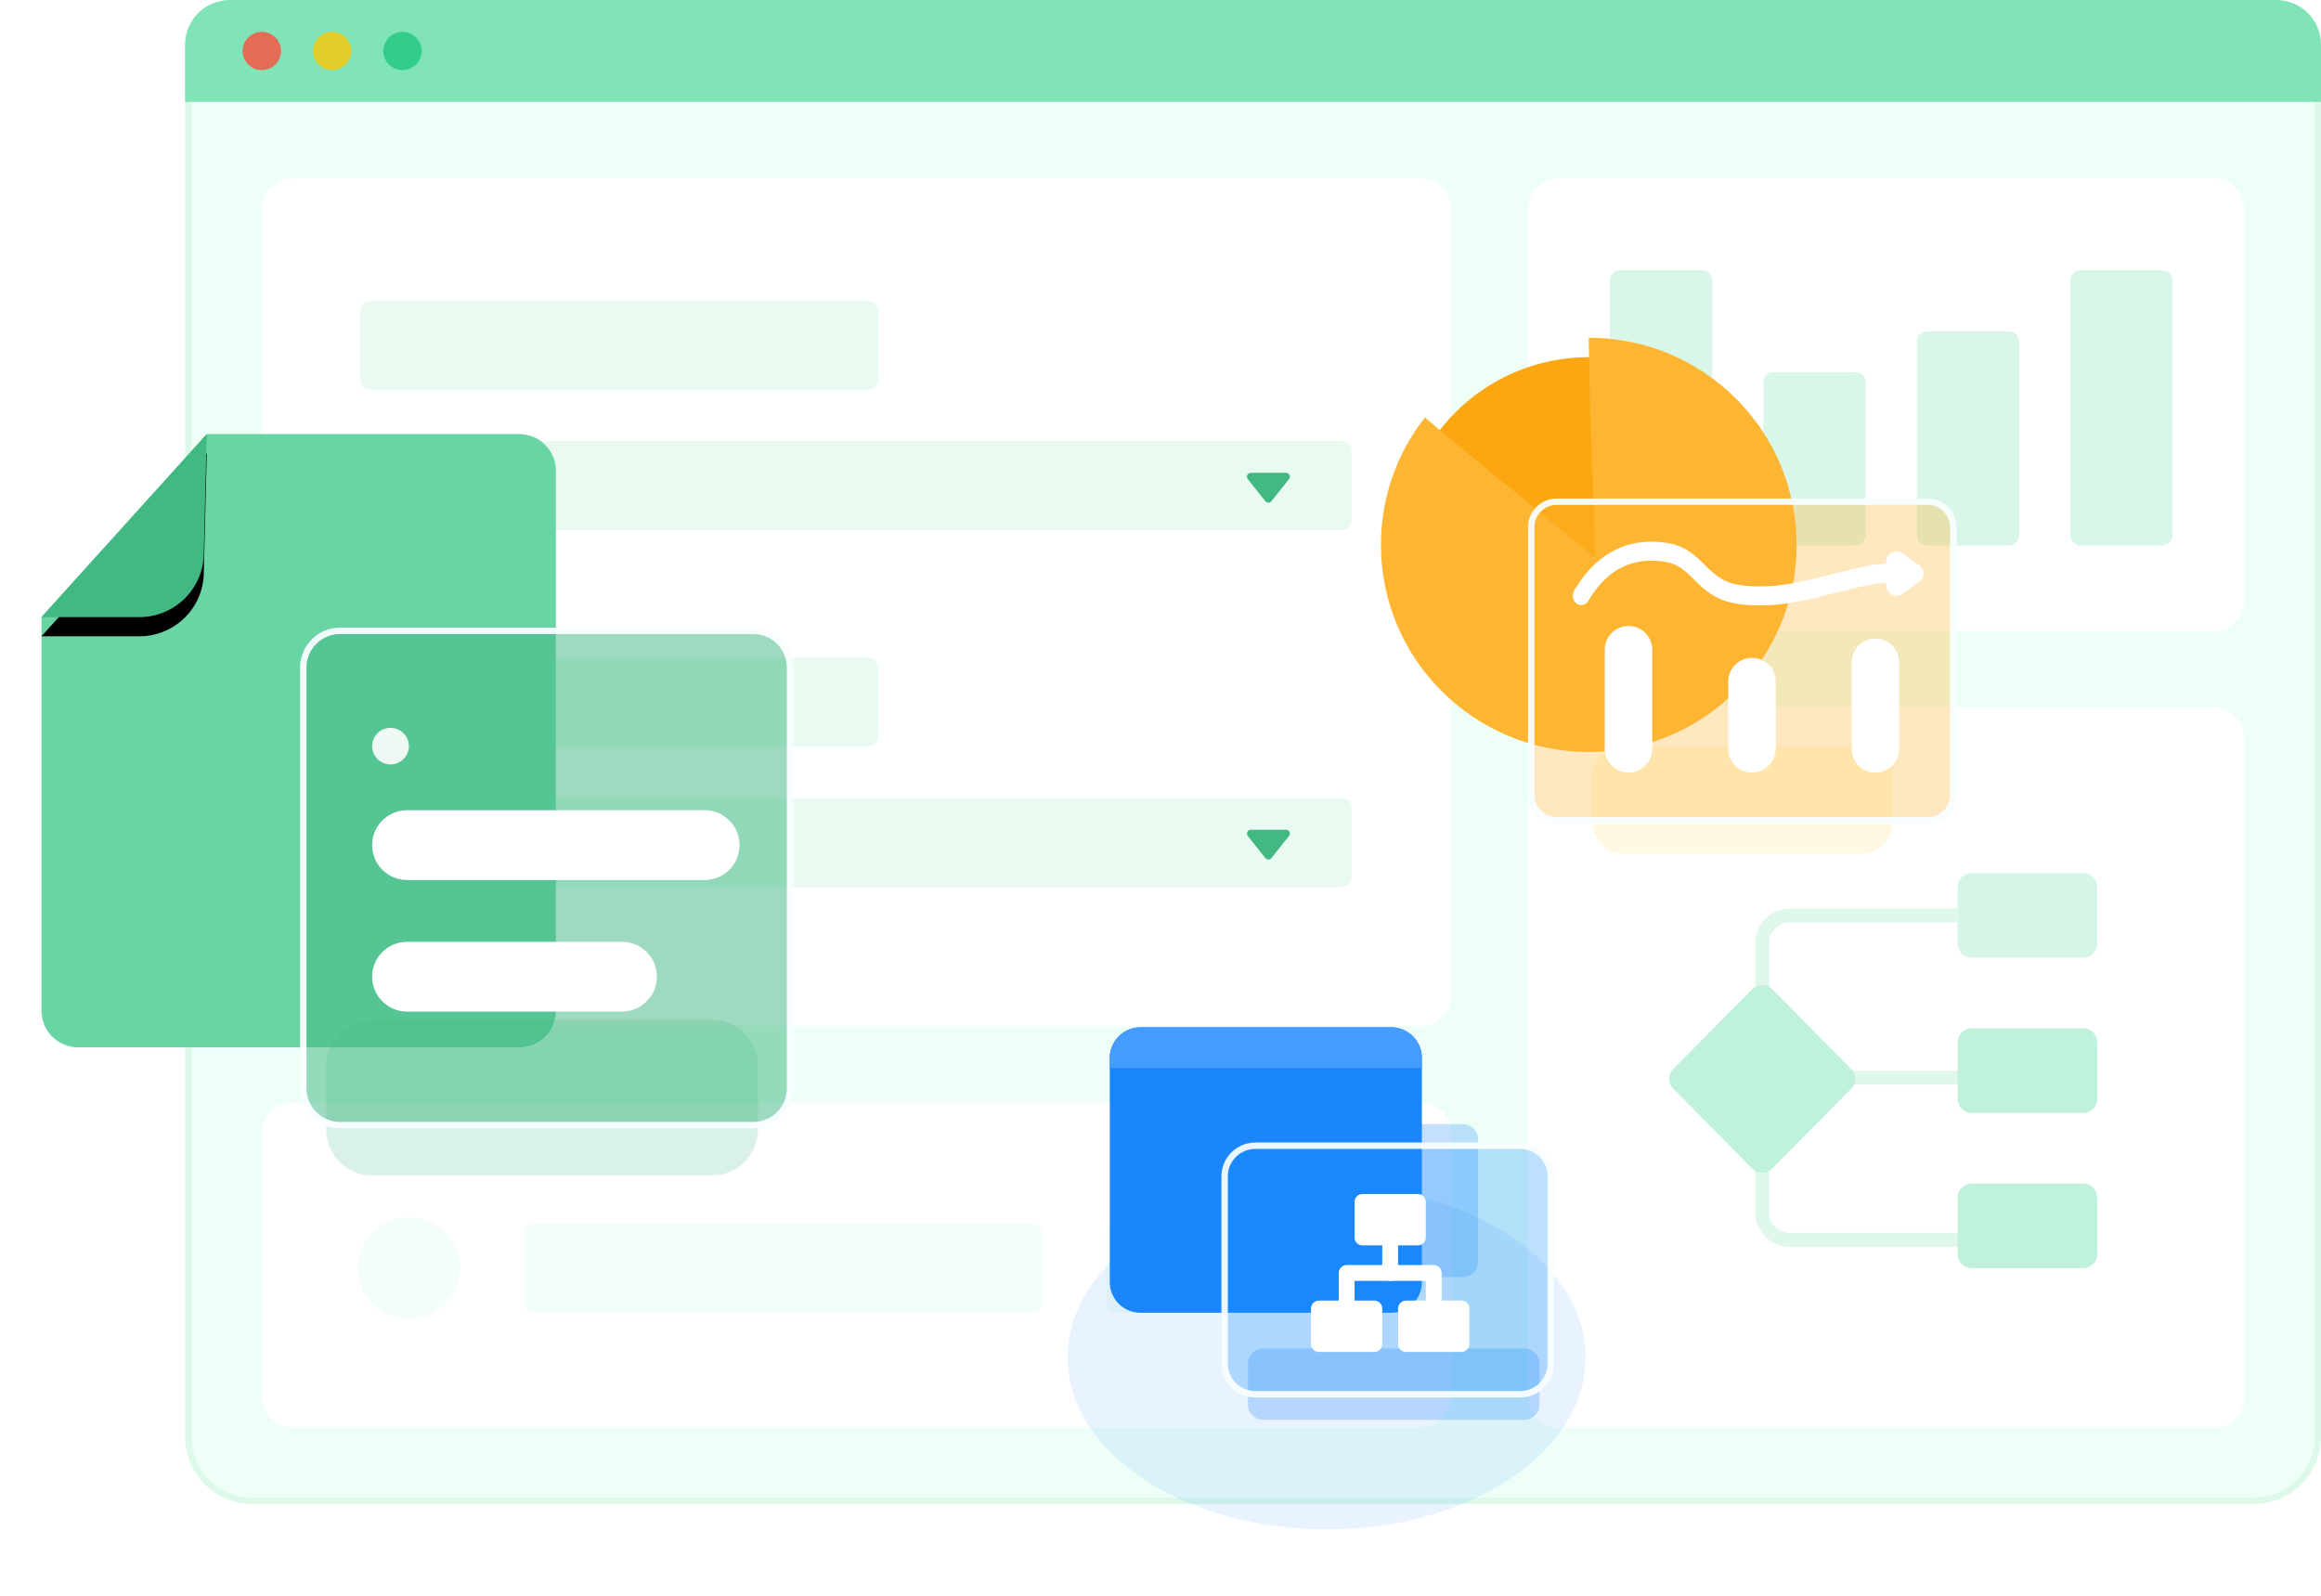 <svg width="560" height="385" viewBox="0 0 560 385" fill="none" xmlns="http://www.w3.org/2000/svg">
<g id="Group 427318812">
<g id="Group">
<path id="Vector" d="M543.805 0.769H60.853C52.331 0.769 45.423 7.652 45.423 16.144V346.706C45.423 355.197 52.331 362.081 60.853 362.081H543.805C552.326 362.081 559.234 355.197 559.234 346.706V16.144C559.234 7.652 552.326 0.769 543.805 0.769Z" fill="#EEFFF7" stroke="url(#paint0_linear_3302_1159)" stroke-width="1.543"/>
</g>
<g id="Group_2">
<path id="Vector_2" d="M342.753 265.987H70.571C66.481 265.987 63.165 269.291 63.165 273.367V337.02C63.165 341.095 66.481 344.4 70.571 344.4H342.753C346.843 344.4 350.159 341.095 350.159 337.02V273.367C350.159 269.291 346.843 265.987 342.753 265.987Z" fill="white"/>
</g>
<path id="Vector_3" opacity="0.43" fill-rule="evenodd" clip-rule="evenodd" d="M128.898 295.2H248.941C249.596 295.2 250.224 295.459 250.687 295.92C251.15 296.382 251.41 297.007 251.41 297.66V314.265C251.41 314.917 251.15 315.543 250.687 316.004C250.224 316.466 249.596 316.725 248.941 316.725H128.898C128.243 316.725 127.615 316.466 127.152 316.004C126.689 315.543 126.429 314.917 126.429 314.265V297.66C126.429 297.007 126.689 296.382 127.152 295.92C127.615 295.459 128.243 295.2 128.898 295.2ZM269.309 295.2H316.832C317.487 295.2 318.115 295.459 318.578 295.92C319.041 296.382 319.301 297.007 319.301 297.66V314.265C319.301 314.917 319.041 315.543 318.578 316.004C318.115 316.466 317.487 316.725 316.832 316.725H269.309C268.654 316.725 268.026 316.466 267.563 316.004C267.1 315.543 266.84 314.917 266.84 314.265V297.66C266.84 297.007 267.1 296.382 267.563 295.92C268.026 295.459 268.654 295.2 269.309 295.2Z" fill="#E5FBF1"/>
<path id="Vector_4" opacity="0.43" d="M98.655 318.262C105.473 318.262 110.999 312.755 110.999 305.962C110.999 299.169 105.473 293.662 98.655 293.662C91.838 293.662 86.311 299.169 86.311 305.962C86.311 312.755 91.838 318.262 98.655 318.262Z" fill="#E5FBF1"/>
<g id="Group_3">
<g id="Group_4">
<path id="Vector_5" d="M534.085 43.05H376.084C371.994 43.05 368.678 46.354 368.678 50.43V144.832C368.678 148.908 371.994 152.212 376.084 152.212H534.085C538.176 152.212 541.491 148.908 541.491 144.832V50.43C541.491 46.354 538.176 43.05 534.085 43.05Z" fill="white"/>
<path id="Vector_6" opacity="0.6" fill-rule="evenodd" clip-rule="evenodd" d="M427.926 89.79H447.676C448.331 89.79 448.959 90.049 449.422 90.51C449.885 90.972 450.145 91.597 450.145 92.25V129.15C450.145 129.802 449.885 130.428 449.422 130.889C448.959 131.351 448.331 131.61 447.676 131.61H427.926C427.271 131.61 426.643 131.351 426.18 130.889C425.717 130.428 425.457 129.802 425.457 129.15V92.25C425.457 91.597 425.717 90.972 426.18 90.51C426.643 90.049 427.271 89.79 427.926 89.79Z" fill="#C0F2D8"/>
<path id="Vector_7" opacity="0.6" d="M410.647 65.19H390.896C389.533 65.19 388.428 66.291 388.428 67.65V129.15C388.428 130.508 389.533 131.61 390.896 131.61H410.647C412.01 131.61 413.115 130.508 413.115 129.15V67.65C413.115 66.291 412.01 65.19 410.647 65.19Z" fill="#C0F2D8"/>
<path id="Vector_8" opacity="0.6" fill-rule="evenodd" clip-rule="evenodd" d="M464.961 79.95H484.711C485.366 79.95 485.994 80.209 486.457 80.671C486.92 81.132 487.18 81.758 487.18 82.41V129.15C487.18 129.803 486.92 130.428 486.457 130.89C485.994 131.351 485.366 131.61 484.711 131.61H464.961C464.306 131.61 463.679 131.351 463.216 130.89C462.753 130.428 462.492 129.803 462.492 129.15V82.41C462.492 81.758 462.753 81.132 463.216 80.671C463.679 80.209 464.306 79.95 464.961 79.95Z" fill="#C0F2D8"/>
<path id="Vector_9" opacity="0.6" d="M521.739 65.19H501.989C500.626 65.19 499.521 66.291 499.521 67.65V129.15C499.521 130.508 500.626 131.61 501.989 131.61H521.739C523.103 131.61 524.208 130.508 524.208 129.15V67.65C524.208 66.291 523.103 65.19 521.739 65.19Z" fill="#C0F2D8"/>
</g>
</g>
<g id="Group_5">
<path id="Vector_10" d="M534.084 170.662H376.083C371.992 170.662 368.677 173.966 368.677 178.042V337.02C368.677 341.095 371.992 344.399 376.083 344.399H534.084C538.174 344.399 541.49 341.095 541.49 337.02V178.042C541.49 173.966 538.174 170.662 534.084 170.662Z" fill="white"/>
</g>
<g id="Group_6">
<g id="Group_7">
<path id="Vector_11" opacity="0.5" d="M472.329 220.851H431.933C431.046 220.851 430.168 221.025 429.348 221.363C428.529 221.701 427.784 222.197 427.157 222.822C426.53 223.447 426.032 224.189 425.692 225.005C425.353 225.822 425.178 226.697 425.178 227.581V292.423C425.178 294.208 425.89 295.92 427.156 297.182C428.423 298.444 430.141 299.153 431.932 299.153H485.8M445.385 260.002H475.697" stroke="#C0F2D8" stroke-width="3.378"/>
<path id="Vector_12" fill-rule="evenodd" clip-rule="evenodd" d="M427.582 238.651L446.653 257.931C447.949 259.243 447.949 261.346 446.653 262.656L427.582 281.936C427.268 282.254 426.893 282.506 426.481 282.678C426.068 282.85 425.625 282.938 425.177 282.938C424.73 282.938 424.287 282.85 423.874 282.678C423.461 282.506 423.087 282.254 422.773 281.936L403.7 262.656C403.078 262.026 402.729 261.178 402.729 260.294C402.729 259.411 403.078 258.562 403.7 257.933L422.771 238.652C423.085 238.335 423.46 238.082 423.873 237.91C424.286 237.738 424.729 237.649 425.177 237.649C425.624 237.649 426.067 237.738 426.48 237.91C426.893 238.082 427.268 238.335 427.582 238.652V238.651Z" fill="#C0F1DB"/>
<path id="Vector_13" opacity="0.67" d="M502.629 210.638H475.705C473.84 210.638 472.328 212.145 472.328 214.003V227.699C472.328 229.558 473.84 231.065 475.705 231.065H502.629C504.494 231.065 506.006 229.558 506.006 227.699V214.003C506.006 212.145 504.494 210.638 502.629 210.638Z" fill="#C0F1DB"/>
<path id="Vector_14" d="M502.629 248.087H475.705C473.84 248.087 472.328 249.593 472.328 251.452V265.148C472.328 267.007 473.84 268.514 475.705 268.514H502.629C504.494 268.514 506.006 267.007 506.006 265.148V251.452C506.006 249.593 504.494 248.087 502.629 248.087Z" fill="#C0F1DB"/>
<path id="Vector_15" d="M502.629 285.536H475.705C473.84 285.536 472.328 287.043 472.328 288.901V302.598C472.328 304.456 473.84 305.963 475.705 305.963H502.629C504.494 305.963 506.006 304.456 506.006 302.598V288.901C506.006 287.043 504.494 285.536 502.629 285.536Z" fill="#C0F1DB"/>
</g>
</g>
<g id="Group_8">
<g id="Group_9">
<path id="Vector_16" d="M342.755 43.05H70.574C66.483 43.05 63.167 46.354 63.167 50.43V240.157C63.167 244.233 66.483 247.537 70.574 247.537H342.755C346.845 247.537 350.161 244.233 350.161 240.157V50.43C350.161 46.354 346.845 43.05 342.755 43.05Z" fill="white"/>
</g>
<path id="Vector_17" opacity="0.43" fill-rule="evenodd" clip-rule="evenodd" d="M89.397 106.395H323.62C324.275 106.395 324.903 106.654 325.366 107.115C325.829 107.577 326.089 108.202 326.089 108.855V125.46C326.089 126.112 325.829 126.738 325.366 127.199C324.903 127.661 324.275 127.92 323.62 127.92H89.397C88.742 127.92 88.114 127.661 87.651 127.199C87.188 126.738 86.928 126.112 86.928 125.46V108.855C86.928 108.202 87.188 107.577 87.651 107.115C88.114 106.654 88.742 106.395 89.397 106.395ZM89.397 72.57H209.44C210.095 72.57 210.723 72.829 211.186 73.29C211.649 73.752 211.909 74.377 211.909 75.03V91.635C211.909 92.287 211.649 92.913 211.186 93.374C210.723 93.836 210.095 94.095 209.44 94.095H89.397C88.742 94.095 88.114 93.836 87.651 93.374C87.188 92.913 86.928 92.287 86.928 91.635V75.03C86.928 74.377 87.188 73.752 87.651 73.29C88.114 72.829 88.742 72.57 89.397 72.57Z" fill="#CCF7E0"/>
<path id="Vector_18" fill-rule="evenodd" clip-rule="evenodd" d="M301.049 115.578L305.306 120.929C305.393 121.038 305.503 121.126 305.629 121.186C305.754 121.246 305.892 121.278 306.031 121.278C306.171 121.278 306.308 121.246 306.434 121.186C306.56 121.126 306.67 121.038 306.756 120.929L311.014 115.578C311.122 115.442 311.189 115.279 311.209 115.106C311.228 114.934 311.198 114.76 311.122 114.604C311.046 114.447 310.928 114.316 310.78 114.223C310.633 114.131 310.462 114.082 310.288 114.082H301.774C301.6 114.082 301.43 114.131 301.282 114.223C301.135 114.316 301.016 114.447 300.941 114.604C300.865 114.76 300.835 114.934 300.854 115.106C300.873 115.279 300.941 115.442 301.049 115.578Z" fill="#42B883"/>
<path id="Vector_19" opacity="0.43" fill-rule="evenodd" clip-rule="evenodd" d="M89.397 192.495H323.621C324.275 192.495 324.903 192.754 325.366 193.215C325.829 193.677 326.089 194.302 326.089 194.955V211.56C326.089 211.883 326.026 212.203 325.902 212.501C325.777 212.8 325.596 213.071 325.366 213.299C325.137 213.528 324.865 213.709 324.565 213.833C324.266 213.956 323.945 214.02 323.621 214.02H89.397C89.073 214.02 88.751 213.956 88.452 213.833C88.153 213.709 87.88 213.528 87.651 213.299C87.422 213.071 87.24 212.8 87.116 212.501C86.992 212.203 86.928 211.883 86.928 211.56V194.955C86.928 194.302 87.188 193.677 87.651 193.215C88.114 192.754 88.742 192.495 89.397 192.495ZM89.397 158.67H209.44C210.095 158.67 210.723 158.929 211.186 159.39C211.649 159.852 211.909 160.477 211.909 161.13V177.735C211.909 178.387 211.649 179.013 211.186 179.474C210.723 179.936 210.095 180.195 209.44 180.195H89.397C88.742 180.195 88.114 179.936 87.651 179.474C87.188 179.013 86.928 178.387 86.928 177.735V161.13C86.928 160.477 87.188 159.852 87.651 159.39C88.114 158.929 88.742 158.67 89.397 158.67Z" fill="#CCF7E0"/>
<path id="Vector_20" fill-rule="evenodd" clip-rule="evenodd" d="M301.049 201.678L305.306 207.029C305.393 207.138 305.503 207.226 305.629 207.286C305.754 207.347 305.892 207.378 306.032 207.378C306.171 207.378 306.309 207.347 306.434 207.286C306.56 207.226 306.67 207.138 306.757 207.029L311.014 201.678C311.122 201.542 311.19 201.379 311.209 201.207C311.228 201.034 311.198 200.86 311.122 200.704C311.047 200.547 310.928 200.416 310.781 200.323C310.633 200.231 310.463 200.182 310.289 200.182H301.774C301.6 200.182 301.43 200.231 301.282 200.323C301.135 200.416 301.016 200.547 300.941 200.704C300.865 200.86 300.835 201.034 300.854 201.207C300.873 201.379 300.941 201.542 301.049 201.678Z" fill="#42B883"/>
</g>
<path id="Vector_21" fill-rule="evenodd" clip-rule="evenodd" d="M55.45 -0H549.203C552.067 -0 554.815 1.134 556.84 3.152C558.866 5.17 560.004 7.908 560.004 10.762V24.6H44.649V10.762C44.649 7.908 45.787 5.17 47.813 3.152C49.838 1.134 52.586 -0 55.45 -0Z" fill="#81E4B8"/>
<g id="Group_10" opacity="0.8">
<path id="Vector_22" d="M63.167 16.913C65.724 16.913 67.796 14.847 67.796 12.3C67.796 9.753 65.724 7.688 63.167 7.688C60.611 7.688 58.538 9.753 58.538 12.3C58.538 14.847 60.611 16.913 63.167 16.913Z" fill="#FD4C3C"/>
</g>
<g id="Group_11" opacity="0.8">
<path id="Vector_23" d="M80.14 16.912C82.696 16.912 84.769 14.847 84.769 12.3C84.769 9.752 82.696 7.687 80.14 7.687C77.583 7.687 75.511 9.752 75.511 12.3C75.511 14.847 77.583 16.912 80.14 16.912Z" fill="#FBC907"/>
</g>
<g id="Group_12" opacity="0.8">
<path id="Vector_24" d="M97.113 16.913C99.67 16.913 101.742 14.847 101.742 12.3C101.742 9.753 99.67 7.688 97.113 7.688C94.557 7.688 92.484 9.753 92.484 12.3C92.484 14.847 94.557 16.913 97.113 16.913Z" fill="#1EC780"/>
</g>
<g id="Group_13">
<g id="Group_14">
<path id="Vector_25" fill-rule="evenodd" clip-rule="evenodd" d="M49.897 104.719H125.249C127.6 104.719 129.854 105.65 131.517 107.306C133.179 108.963 134.113 111.209 134.113 113.552V243.849C134.113 245.009 133.884 246.157 133.438 247.229C132.993 248.301 132.34 249.274 131.517 250.095C130.694 250.915 129.716 251.565 128.641 252.009C127.565 252.453 126.413 252.682 125.249 252.682H18.868C17.704 252.682 16.551 252.453 15.476 252.009C14.4 251.565 13.423 250.915 12.6 250.095C11.777 249.274 11.124 248.301 10.678 247.229C10.233 246.157 10.004 245.009 10.004 243.849V148.887L49.897 104.719Z" fill="#69D5A4"/>
<g id="Group_15">
<g id="Vector_26" filter="url(#filter0_d_3302_1159)">
<path d="M10.004 148.887H33.619C42.059 148.887 48.956 142.183 49.167 133.776L49.897 104.719L10.004 148.887Z" fill="black"/>
</g>
<path id="Vector_27" d="M10.004 148.887H33.619C42.059 148.887 48.956 142.183 49.167 133.776L49.897 104.719L10.004 148.887Z" fill="#42B883"/>
</g>
<g id="Vector_28" opacity="0.4" filter="url(#filter1_f_3302_1159)">
<path d="M171.764 246.055H89.818C83.683 246.055 78.709 251.011 78.709 257.125V272.528C78.709 278.642 83.683 283.598 89.818 283.598H171.764C177.9 283.598 182.874 278.642 182.874 272.528V257.125C182.874 251.011 177.9 246.055 171.764 246.055Z" fill="#42B883" fill-opacity="0.48"/>
</g>
<g id="Group_16">
<g id="Vector_29" opacity="0.94" filter="url(#filter2_b_3302_1159)">
<path d="M181.742 152.202H82.059C77.151 152.202 73.172 156.167 73.172 161.058V262.594C73.172 267.485 77.151 271.45 82.059 271.45H181.742C186.65 271.45 190.629 267.485 190.629 262.594V161.058C190.629 156.167 186.65 152.202 181.742 152.202Z" fill="url(#paint1_linear_3302_1159)"/>
<path d="M181.742 152.202H82.059C77.151 152.202 73.172 156.167 73.172 161.058V262.594C73.172 267.485 77.151 271.45 82.059 271.45H181.742C186.65 271.45 190.629 267.485 190.629 262.594V161.058C190.629 156.167 186.65 152.202 181.742 152.202Z" stroke="url(#paint2_linear_3302_1159)" stroke-width="1.543"/>
</g>
<g id="Group_17" filter="url(#filter3_d_3302_1159)">
<path id="Vector_30" opacity="0.9" d="M98.652 175.386C98.652 172.947 96.668 170.97 94.22 170.97C91.772 170.97 89.788 172.947 89.788 175.386C89.788 177.826 91.772 179.803 94.22 179.803C96.668 179.803 98.652 177.826 98.652 175.386Z" fill="white"/>
<path id="Vector_31" d="M150.041 222.589H98.238C93.571 222.589 89.787 226.359 89.787 231.01V231.012C89.787 235.662 93.571 239.432 98.238 239.432H150.041C154.708 239.432 158.492 235.662 158.492 231.012V231.01C158.492 226.359 154.708 222.589 150.041 222.589Z" fill="white"/>
<path id="Vector_32" d="M169.988 190.846H98.238C93.571 190.846 89.787 194.616 89.787 199.267V199.268C89.787 203.919 93.571 207.689 98.238 207.689H169.988C174.655 207.689 178.439 203.919 178.439 199.268V199.267C178.439 194.616 174.655 190.846 169.988 190.846Z" fill="white"/>
</g>
</g>
</g>
</g>
<g id="Group_18">
<g id="Group 427318813">
<g id="Vector_33" opacity="0.255" filter="url(#filter4_f_3302_1159)">
<path d="M448.913 179.888H391.823C387.562 179.888 384.108 183.33 384.108 187.575V198.338C384.108 202.584 387.562 206.025 391.823 206.025H448.913C453.174 206.025 456.628 202.584 456.628 198.338V187.575C456.628 183.33 453.174 179.888 448.913 179.888Z" fill="#FFC303" fill-opacity="0.42"/>
</g>
<path id="Vector_34" fill-rule="evenodd" clip-rule="evenodd" d="M383.336 86.173C370.787 86.173 359.424 91.242 351.2 99.435C342.976 107.63 337.891 118.952 337.891 131.457C337.891 143.961 342.978 155.283 351.2 163.478C359.424 171.673 370.787 176.741 383.336 176.741C395.885 176.741 407.247 171.672 415.472 163.478C423.696 155.283 428.781 143.961 428.781 131.457C428.781 118.952 423.694 107.63 415.472 99.435C407.247 91.24 395.885 86.173 383.336 86.173Z" fill="#FAA711"/>
<path id="Vector_35" fill-rule="evenodd" clip-rule="evenodd" d="M383.335 181.425C355.639 181.425 333.189 159.054 333.189 131.456C333.171 120.305 336.913 109.472 343.815 100.694C345.088 101.944 358.785 113.238 384.903 134.58C383.858 106.472 383.335 88.775 383.335 81.487C411.032 81.487 433.482 103.858 433.482 131.456C433.482 159.054 411.032 181.425 383.335 181.425Z" fill="#FEB531"/>
<g id="Vector_36" opacity="0.94" filter="url(#filter5_b_3302_1159)">
<path d="M465.112 121.046H375.62C372.211 121.046 369.448 123.8 369.448 127.196V191.771C369.448 195.168 372.211 197.921 375.62 197.921H465.112C468.521 197.921 471.284 195.168 471.284 191.771V127.196C471.284 123.8 468.521 121.046 465.112 121.046Z" fill="url(#paint3_linear_3302_1159)"/>
<path d="M465.112 121.046H375.62C372.211 121.046 369.448 123.8 369.448 127.196V191.771C369.448 195.168 372.211 197.921 375.62 197.921H465.112C468.521 197.921 471.284 195.168 471.284 191.771V127.196C471.284 123.8 468.521 121.046 465.112 121.046Z" stroke="url(#paint4_linear_3302_1159)" stroke-width="1.543"/>
</g>
<path id="Vector_37" d="M458.217 159.809C458.217 156.657 455.653 154.102 452.489 154.102C449.326 154.102 446.762 156.657 446.762 159.809V180.682C446.762 183.834 449.326 186.39 452.489 186.39C455.653 186.39 458.217 183.834 458.217 180.682V159.809Z" fill="white"/>
<path id="Vector_38" d="M398.647 156.735C398.647 153.583 396.083 151.027 392.92 151.027C389.757 151.027 387.192 153.583 387.192 156.735V180.683C387.192 183.835 389.757 186.39 392.92 186.39C396.083 186.39 398.647 183.835 398.647 180.683V156.735Z" fill="white"/>
<path id="Vector_39" d="M428.432 164.422C428.432 161.27 425.868 158.715 422.705 158.715C419.542 158.715 416.977 161.27 416.977 164.422V180.683C416.977 183.835 419.542 186.39 422.705 186.39C425.868 186.39 428.432 183.835 428.432 180.683V164.422Z" fill="white"/>
<path id="Vector_40" d="M399.996 130.74C404.884 131.063 407.424 132.434 410.836 135.798L411.692 136.659L412.328 137.283C415.241 140.066 417.558 141.147 422.417 141.419C427.731 141.717 432.45 140.984 440.275 139.005L443.368 138.218C449.452 136.681 452.374 136.073 455.085 135.996L455.083 135.467C455.083 135.015 455.208 134.572 455.445 134.186C455.681 133.8 456.019 133.487 456.423 133.28C456.826 133.073 457.279 132.981 457.731 133.014C458.183 133.047 458.618 133.203 458.987 133.466L463.071 136.373C463.391 136.601 463.652 136.901 463.832 137.249C464.011 137.597 464.105 137.983 464.105 138.375C464.105 138.766 464.011 139.152 463.832 139.501C463.652 139.849 463.391 140.149 463.071 140.377L458.987 143.283C458.618 143.545 458.184 143.701 457.732 143.734C457.28 143.767 456.827 143.675 456.424 143.469C456.021 143.262 455.682 142.949 455.446 142.564C455.209 142.178 455.084 141.736 455.083 141.284V140.587C452.888 140.669 450.401 141.159 445.634 142.342L441.977 143.267C433.331 145.486 428.18 146.327 422.212 145.993C416.185 145.655 413.047 144.076 409.331 140.431L408.476 139.573C405.503 136.573 403.764 135.575 399.757 135.311C392.787 134.849 387.351 138.012 383.216 144.977C382.59 146.029 381.323 146.313 380.386 145.612C379.448 144.911 379.195 143.49 379.82 142.437C384.748 134.142 391.553 130.183 399.996 130.741V130.74Z" fill="white"/>
</g>
</g>
<g id="Vector_41" opacity="0.1" filter="url(#filter6_f_3302_1159)">
<path d="M320.074 369C354.587 369 382.565 350.414 382.565 327.488C382.565 304.561 354.587 285.975 320.074 285.975C285.562 285.975 257.584 304.561 257.584 327.488C257.584 350.414 285.562 369 320.074 369Z" fill="#1B85FC"/>
</g>
<g id="Group_19">
<g id="Group_20">
<g id="Vector_42" opacity="0.255" filter="url(#filter7_f_3302_1159)">
<path d="M367.749 325.335H304.796C302.75 325.335 301.093 326.988 301.093 329.025V338.865C301.093 340.903 302.75 342.555 304.796 342.555H367.749C369.794 342.555 371.452 340.903 371.452 338.865V329.025C371.452 326.988 369.794 325.335 367.749 325.335Z" fill="#1B85FC"/>
</g>
<path id="Vector_43" d="M335.657 247.845H275.172C271.082 247.845 267.766 251.149 267.766 255.225V309.345C267.766 313.421 271.082 316.725 275.172 316.725H335.657C339.747 316.725 343.063 313.421 343.063 309.345V255.225C343.063 251.149 339.747 247.845 335.657 247.845Z" fill="#1B85FC"/>
<g id="Vector_44" opacity="0.255" filter="url(#filter8_f_3302_1159)">
<path d="M352.937 271.215H293.687C291.642 271.215 289.984 272.867 289.984 274.905V304.425C289.984 306.463 291.642 308.115 293.687 308.115H352.937C354.982 308.115 356.64 306.463 356.64 304.425V274.905C356.64 272.867 354.982 271.215 352.937 271.215Z" fill="#1B85FC"/>
</g>
<path id="Vector_45" fill-rule="evenodd" clip-rule="evenodd" d="M275.172 247.845H335.657C337.621 247.845 339.505 248.623 340.894 250.007C342.283 251.391 343.063 253.268 343.063 255.225V257.685H267.766V255.225C267.766 253.268 268.546 251.391 269.935 250.007C271.324 248.623 273.208 247.845 275.172 247.845Z" fill="#459CFF"/>
<g id="Vector_46" opacity="0.94" filter="url(#filter9_b_3302_1159)">
<path d="M366.76 276.419H302.881C298.791 276.419 295.475 279.723 295.475 283.799V329.002C295.475 333.078 298.791 336.382 302.881 336.382H366.76C370.851 336.382 374.167 333.078 374.167 329.002V283.799C374.167 279.723 370.851 276.419 366.76 276.419Z" fill="url(#paint5_linear_3302_1159)"/>
<path d="M366.76 276.419H302.881C298.791 276.419 295.475 279.723 295.475 283.799V329.002C295.475 333.078 298.791 336.382 302.881 336.382H366.76C370.851 336.382 374.167 333.078 374.167 329.002V283.799C374.167 279.723 370.851 276.419 366.76 276.419Z" stroke="url(#paint6_linear_3302_1159)" stroke-width="1.543"/>
</g>
<g id="Chart-graph (&#229;&#133;&#179;&#231;&#179;&#187;&#229;&#155;&#190;)">
<path id="Vector_47" d="M342.095 289.974H328.727V298.548H342.095V289.974Z" fill="white" stroke="white" stroke-width="3.819" stroke-linejoin="round"/>
<path id="Vector_48" d="M331.595 315.696H318.227V324.27H331.595V315.696Z" fill="white" stroke="white" stroke-width="3.819" stroke-linejoin="round"/>
<path id="Vector_49" d="M352.605 315.696H339.237V324.27H352.605V315.696Z" fill="white" stroke="white" stroke-width="3.819" stroke-linejoin="round"/>
<path id="Vector_50" d="M335.414 299.501V307.123" stroke="white" stroke-width="3.819" stroke-linecap="round" stroke-linejoin="round"/>
<path id="Vector_51" d="M324.914 315.696V307.122H345.921V315.696" stroke="white" stroke-width="3.819" stroke-linecap="round" stroke-linejoin="round"/>
</g>
</g>
</g>
</g>
<defs>
<filter id="filter0_d_3302_1159" x="0.746" y="100.09" width="58.409" height="62.683" filterUnits="userSpaceOnUse" color-interpolation-filters="sRGB">
<feFlood flood-opacity="0" result="BackgroundImageFix"/>
<feColorMatrix in="SourceAlpha" type="matrix" values="0 0 0 0 0 0 0 0 0 0 0 0 0 0 0 0 0 0 127 0" result="hardAlpha"/>
<feOffset dy="4.629"/>
<feGaussianBlur stdDeviation="4.629"/>
<feColorMatrix type="matrix" values="0 0 0 0 0.088 0 0 0 0 0.468 0 0 0 0 0.297 0 0 0 0.47 0"/>
<feBlend mode="normal" in2="BackgroundImageFix" result="effect1_dropShadow_3302_1159"/>
<feBlend mode="normal" in="SourceGraphic" in2="effect1_dropShadow_3302_1159" result="shape"/>
</filter>
<filter id="filter1_f_3302_1159" x="69.821" y="237.168" width="121.94" height="55.318" filterUnits="userSpaceOnUse" color-interpolation-filters="sRGB">
<feFlood flood-opacity="0" result="BackgroundImageFix"/>
<feBlend mode="normal" in="SourceGraphic" in2="BackgroundImageFix" result="shape"/>
<feGaussianBlur stdDeviation="4.444" result="effect1_foregroundBlur_3302_1159"/>
</filter>
<filter id="filter2_b_3302_1159" x="14.782" y="93.812" width="234.237" height="236.027" filterUnits="userSpaceOnUse" color-interpolation-filters="sRGB">
<feFlood flood-opacity="0" result="BackgroundImageFix"/>
<feGaussianBlur in="BackgroundImageFix" stdDeviation="28.809"/>
<feComposite in2="SourceAlpha" operator="in" result="effect1_backgroundBlur_3302_1159"/>
<feBlend mode="normal" in="SourceGraphic" in2="effect1_backgroundBlur_3302_1159" result="shape"/>
</filter>
<filter id="filter3_d_3302_1159" x="80.529" y="166.341" width="107.167" height="86.978" filterUnits="userSpaceOnUse" color-interpolation-filters="sRGB">
<feFlood flood-opacity="0" result="BackgroundImageFix"/>
<feColorMatrix in="SourceAlpha" type="matrix" values="0 0 0 0 0 0 0 0 0 0 0 0 0 0 0 0 0 0 127 0" result="hardAlpha"/>
<feOffset dy="4.629"/>
<feGaussianBlur stdDeviation="4.629"/>
<feColorMatrix type="matrix" values="0 0 0 0 0.259 0 0 0 0 0.722 0 0 0 0 0.514 0 0 0 1 0"/>
<feBlend mode="normal" in2="BackgroundImageFix" result="effect1_dropShadow_3302_1159"/>
<feBlend mode="normal" in="SourceGraphic" in2="effect1_dropShadow_3302_1159" result="shape"/>
</filter>
<filter id="filter4_f_3302_1159" x="377.936" y="173.716" width="84.864" height="38.481" filterUnits="userSpaceOnUse" color-interpolation-filters="sRGB">
<feFlood flood-opacity="0" result="BackgroundImageFix"/>
<feBlend mode="normal" in="SourceGraphic" in2="BackgroundImageFix" result="shape"/>
<feGaussianBlur stdDeviation="3.086" result="effect1_foregroundBlur_3302_1159"/>
</filter>
<filter id="filter5_b_3302_1159" x="324.153" y="75.752" width="192.425" height="167.464" filterUnits="userSpaceOnUse" color-interpolation-filters="sRGB">
<feFlood flood-opacity="0" result="BackgroundImageFix"/>
<feGaussianBlur in="BackgroundImageFix" stdDeviation="22.262"/>
<feComposite in2="SourceAlpha" operator="in" result="effect1_backgroundBlur_3302_1159"/>
<feBlend mode="normal" in="SourceGraphic" in2="effect1_backgroundBlur_3302_1159" result="shape"/>
</filter>
<filter id="filter6_f_3302_1159" x="242.154" y="270.545" width="155.841" height="113.884" filterUnits="userSpaceOnUse" color-interpolation-filters="sRGB">
<feFlood flood-opacity="0" result="BackgroundImageFix"/>
<feBlend mode="normal" in="SourceGraphic" in2="BackgroundImageFix" result="shape"/>
<feGaussianBlur stdDeviation="7.715" result="effect1_foregroundBlur_3302_1159"/>
</filter>
<filter id="filter7_f_3302_1159" x="294.921" y="319.164" width="82.704" height="29.564" filterUnits="userSpaceOnUse" color-interpolation-filters="sRGB">
<feFlood flood-opacity="0" result="BackgroundImageFix"/>
<feBlend mode="normal" in="SourceGraphic" in2="BackgroundImageFix" result="shape"/>
<feGaussianBlur stdDeviation="3.086" result="effect1_foregroundBlur_3302_1159"/>
</filter>
<filter id="filter8_f_3302_1159" x="283.812" y="265.043" width="79" height="49.244" filterUnits="userSpaceOnUse" color-interpolation-filters="sRGB">
<feFlood flood-opacity="0" result="BackgroundImageFix"/>
<feBlend mode="normal" in="SourceGraphic" in2="BackgroundImageFix" result="shape"/>
<feGaussianBlur stdDeviation="3.086" result="effect1_foregroundBlur_3302_1159"/>
</filter>
<filter id="filter9_b_3302_1159" x="250.18" y="231.125" width="169.281" height="150.551" filterUnits="userSpaceOnUse" color-interpolation-filters="sRGB">
<feFlood flood-opacity="0" result="BackgroundImageFix"/>
<feGaussianBlur in="BackgroundImageFix" stdDeviation="22.262"/>
<feComposite in2="SourceAlpha" operator="in" result="effect1_backgroundBlur_3302_1159"/>
<feBlend mode="normal" in="SourceGraphic" in2="effect1_backgroundBlur_3302_1159" result="shape"/>
</filter>
<linearGradient id="paint0_linear_3302_1159" x1="25736" y1="0.769" x2="25736" y2="36132" gradientUnits="userSpaceOnUse">
<stop stop-color="#DEF8EA"/>
<stop offset="1" stop-color="white"/>
</linearGradient>
<linearGradient id="paint1_linear_3302_1159" x1="4117.82" y1="3011.78" x2="5997.94" y2="9554.46" gradientUnits="userSpaceOnUse">
<stop stop-color="#42B883" stop-opacity="0.55"/>
<stop offset="1" stop-color="#C0F2D8"/>
</linearGradient>
<linearGradient id="paint2_linear_3302_1159" x1="911.936" y1="2659.88" x2="5266.39" y2="7819.6" gradientUnits="userSpaceOnUse">
<stop stop-color="#F8FEFF"/>
<stop offset="1" stop-color="white" stop-opacity="0.365"/>
</linearGradient>
<linearGradient id="paint3_linear_3302_1159" x1="3876.19" y1="1964.51" x2="4809.22" y2="6331.26" gradientUnits="userSpaceOnUse">
<stop stop-color="#FEB531" stop-opacity="0.33"/>
<stop offset="1" stop-color="#FEB531" stop-opacity="0.5"/>
</linearGradient>
<linearGradient id="paint4_linear_3302_1159" x1="1096.66" y1="1737.65" x2="3660.83" y2="5823.95" gradientUnits="userSpaceOnUse">
<stop stop-color="#F8FEFF"/>
<stop offset="1" stop-color="white" stop-opacity="0.365"/>
</linearGradient>
<linearGradient id="paint5_linear_3302_1159" x1="3005.23" y1="1681.22" x2="3738.34" y2="5152.44" gradientUnits="userSpaceOnUse">
<stop stop-color="#1795FF" stop-opacity="0.298"/>
<stop offset="1" stop-color="#D3E5FC"/>
</linearGradient>
<linearGradient id="paint6_linear_3302_1159" x1="857.414" y1="1500.49" x2="2855.33" y2="4721.68" gradientUnits="userSpaceOnUse">
<stop stop-color="#F8FEFF"/>
<stop offset="1" stop-color="white" stop-opacity="0.365"/>
</linearGradient>
</defs>
</svg>
